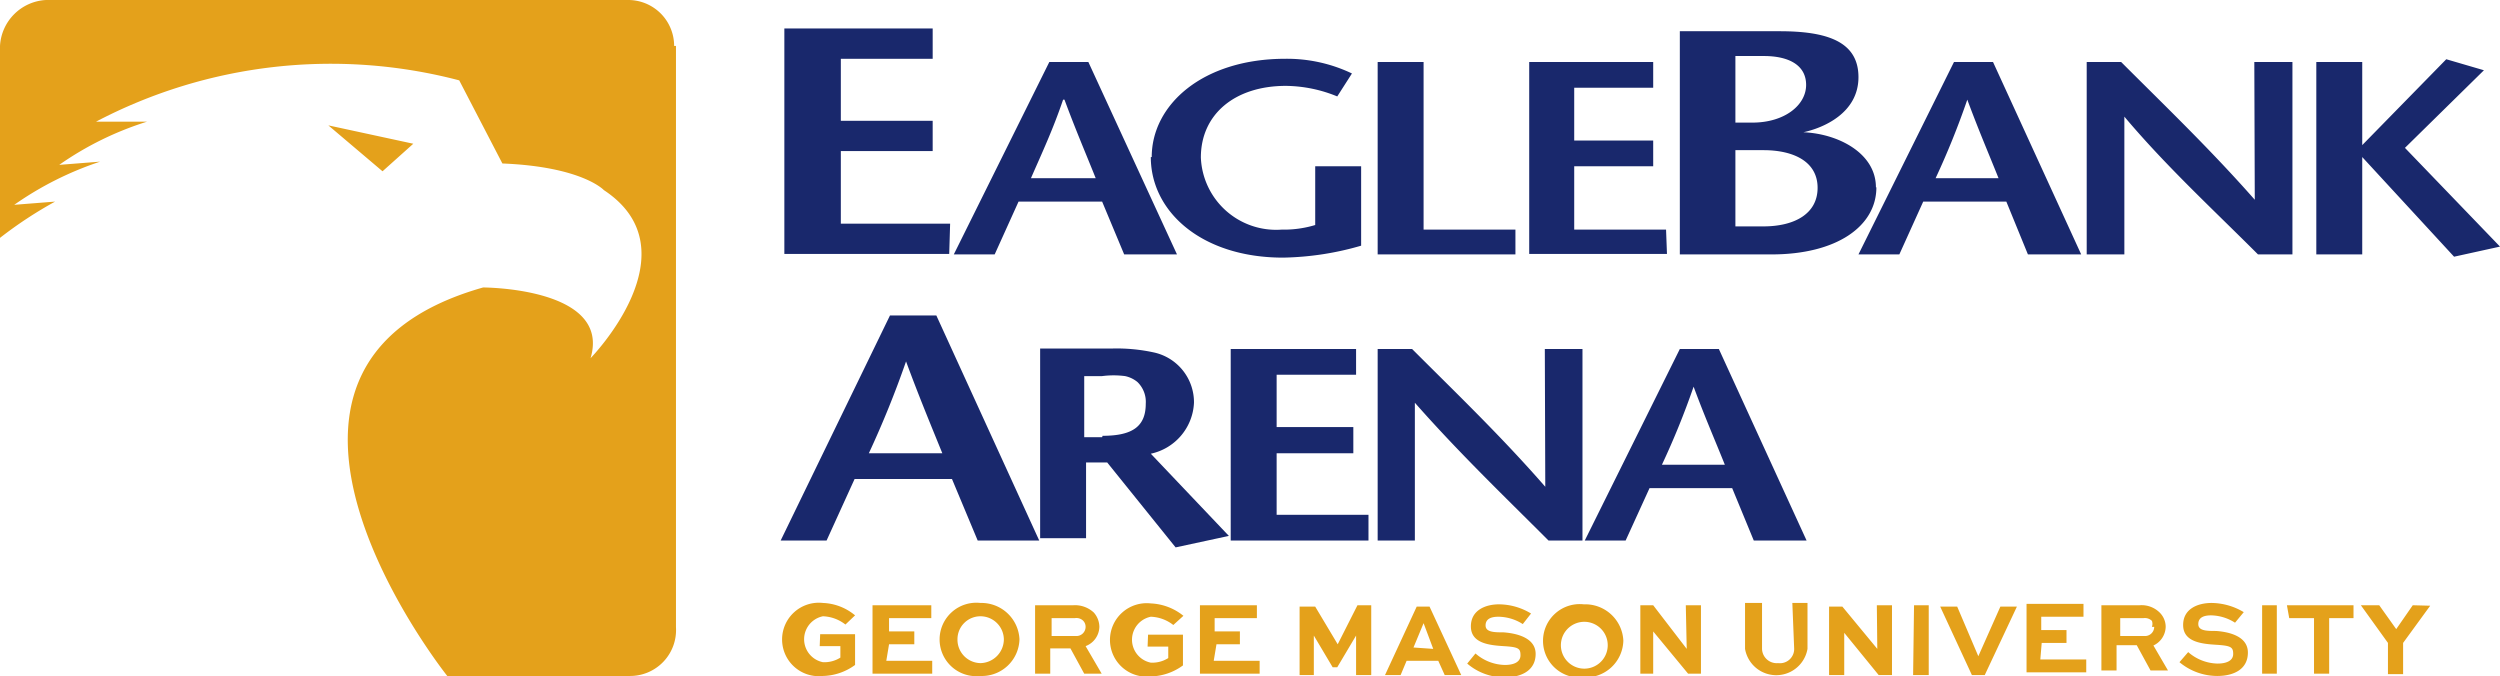 <?xml version="1.0" encoding="UTF-8"?> <svg xmlns="http://www.w3.org/2000/svg" viewBox="0 0 54.44 14.72"><defs><style>.cls-1{fill:#e4a11b;}.cls-2{fill:#19286c;}</style></defs><title>Asset 10</title><g id="Layer_2" data-name="Layer 2"><g id="Layer_1-2" data-name="Layer 1"><path class="cls-1" d="M9,3.13l-1.85-.4,1.18,1ZM14.72,1V13.66a1,1,0,0,1-1,1.06H9.74S4.38,8,10.52,6.26c0,0,2.8,0,2.34,1.54,0,0,2.29-2.34.29-3.66,0,0-.47-.51-2.21-.58L10,1.75a11,11,0,0,0-7.91.9l1.11,0a6.93,6.93,0,0,0-1.91.94l.89-.07a7.18,7.18,0,0,0-1.87.94l.89-.07A9,9,0,0,0,0,5.18V1A1.06,1.06,0,0,1,1,0H13.68a1,1,0,0,1,1,1"></path><path class="cls-2" d="M22.18,4.39H24l.48,1.15h1.15L23.7,1.35h-.85L20.77,5.54h.89Zm1-2.22h0c.24.65.46,1.16.68,1.71H22.45c.24-.55.48-1.06.7-1.71m19.4-.82L40.47,5.54h.89l.52-1.15h1.81l.47,1.15h1.16L43.4,1.35Zm-.4,2.53a17.37,17.37,0,0,0,.69-1.71h0c.24.65.46,1.16.68,1.71ZM25.08,3.42c0-1.14,1.11-2.14,2.91-2.14a3.28,3.28,0,0,1,1.45.32l-.32.5A3,3,0,0,0,28,1.87c-1.1,0-1.85.61-1.85,1.56A1.64,1.64,0,0,0,27.91,5a2.34,2.34,0,0,0,.73-.1V3.62h1V5.35a6.42,6.42,0,0,1-1.7.26c-1.77,0-2.88-1-2.88-2.19M36.3,5.53h-3V1.35H36v.56H34.28V3.06H36v.56H34.28V5h2ZM49.09,1.35h.83V5.54h-.75c-1-1-2-1.92-2.91-3h0v3h-.82V1.35h.75c1,1,1.95,1.91,2.91,3h0ZM40.85,4.08c0-.75-.83-1.17-1.58-1.2v0c.42-.09,1.2-.41,1.2-1.2s-.71-1-1.72-1H36.58V5.54h2c1.41,0,2.28-.61,2.28-1.46M37.79,1.22h.62c.53,0,.92.19.92.63s-.47.82-1.17.82h-.37Zm0,3.71V3.27h.61c.66,0,1.18.25,1.18.82s-.51.84-1.18.84Zm16.65.44-1,.22-2-2.17h0V5.54h-1V1.35h1V3.16h0l1.83-1.87.82.24L52.37,3.22Zm-33.77.16H17.08V.62h3.23v.66h-2V2.63h2v.66h-2V4.87h2.38ZM33,5.54H30V1.35h1V5h2ZM36.58,7.6l-2.07,4.17h.89l.52-1.14h1.8l.47,1.14h1.15L37.43,7.6Zm-.39,2.52a17.15,17.15,0,0,0,.69-1.7h0c.24.65.46,1.15.68,1.7ZM19.38,6.87,17,11.77h1l.61-1.34h2.12l.56,1.34h1.34l-2.24-4.9Zm-.46,3a21.29,21.29,0,0,0,.81-2h0c.28.76.53,1.36.79,2ZM33.64,7.6h.82v4.17h-.74c-1-1-1.95-1.91-2.91-3h0v3H30V7.6h.75c1,1,1.94,1.9,2.9,3h0ZM27.8,11.21h2v.56h-3V7.6h2.73v.56H27.8V9.3h1.67v.57H27.8ZM26,8.77a1.11,1.11,0,0,0-.85-1.09,3.79,3.79,0,0,0-.95-.09h-.33l-1.22,0v4.13h1V10.07h.16l.3,0,1.49,1.85,1.16-.25L25.06,9.88A1.19,1.19,0,0,0,26,8.77m-2,.75h-.39V8.19H24a1.91,1.91,0,0,1,.5,0,.62.62,0,0,1,.27.13.6.6,0,0,1,.18.47c0,.49-.28.7-.94.7"></path><path class="cls-1" d="M17.86,13.81h.76v.67a1.23,1.23,0,0,1-.7.24.8.8,0,1,1,0-1.59,1.16,1.16,0,0,1,.7.27l-.21.2a.84.84,0,0,0-.49-.18.51.51,0,0,0,0,1,.65.65,0,0,0,.38-.1v-.25h-.45Zm1.5.22h.55v-.28h-.55v-.29h.92v-.28H19v1.49h1.3v-.28h-1Zm2.84-.11a.82.82,0,0,1-.85.8.8.8,0,1,1,0-1.59.83.83,0,0,1,.85.79m-.34,0a.51.51,0,0,0-.51-.5.5.5,0,0,0-.5.5.51.51,0,0,0,.5.52.52.52,0,0,0,.51-.52m1.78.15.35.6h-.38l-.3-.55h-.44v.55h-.33V13.18h.83a.6.6,0,0,1,.45.16.48.48,0,0,1,.12.31.46.46,0,0,1-.3.42m0-.42a.19.19,0,0,0-.05-.13.21.21,0,0,0-.18-.06h-.51v.39h.53a.2.2,0,0,0,.21-.2m1.35.43h.45v.25a.65.65,0,0,1-.38.1.51.51,0,0,1,0-1,.84.84,0,0,1,.49.18l.22-.2a1.21,1.21,0,0,0-.71-.27.8.8,0,1,0,0,1.59,1.23,1.23,0,0,0,.7-.24v-.67H25Zm1.5-.05H27v-.28h-.55v-.29h.92v-.28H26.13v1.49h1.3v-.28h-1Zm2.64,0h0l-.49-.82H28.3v1.49h.31v-.86h0l.41.69h.1l.41-.69h0v.86h.33V13.18h-.3Zm2-.82.69,1.49h-.36l-.14-.31h-.69l-.13.31h-.34l.69-1.49Zm.08.92L31,13.57h0l-.22.53Zm1.53-.36c-.19,0-.39,0-.39-.15s.13-.19.28-.19a1,1,0,0,1,.53.16l.18-.23a1.36,1.36,0,0,0-.7-.2c-.28,0-.61.12-.61.48s.38.41.71.43.37.05.37.2-.15.21-.34.21a1,1,0,0,1-.64-.25l-.18.22a1.24,1.24,0,0,0,.82.3c.36,0,.67-.15.67-.51s-.43-.45-.7-.47m2.61.18a.82.82,0,0,1-.86.8.8.8,0,1,1,0-1.59.83.83,0,0,1,.86.79m-.35,0a.51.51,0,0,0-1,0,.51.51,0,1,0,1,0m1.73.18h0L36,13.18h-.28v1.49H36v-.92h0l.76.92h.28V13.18h-.33Zm2.34,0a.31.31,0,0,1-.35.31.32.32,0,0,1-.35-.31v-1H38v1a.69.69,0,0,0,1.36,0v-1h-.33Zm1.81,0h0l-.76-.92h-.29v1.49h.33v-.92h0l.75.92h.29V13.18h-.33Zm.78.57H42V13.18h-.32Zm1.42-.41h0l-.46-1.08h-.37l.69,1.49h.28l.7-1.49h-.36ZM44.46,14H45v-.28h-.55v-.29h.92v-.28H44.13v1.49h1.3v-.28h-1Zm2.4,0,.35.6h-.38l-.3-.55h-.44v.55h-.33V13.18h.83a.56.56,0,0,1,.44.16.44.44,0,0,1,.13.31.46.46,0,0,1-.3.42m0-.42a.19.19,0,0,0,0-.13.22.22,0,0,0-.18-.06h-.51v.39h.53a.2.2,0,0,0,.21-.2m1.35.09c-.2,0-.39,0-.39-.15s.13-.19.28-.19a1,1,0,0,1,.52.16l.19-.23a1.39,1.39,0,0,0-.7-.2c-.29,0-.62.12-.62.48s.38.41.71.43.38.05.38.2-.15.21-.34.21a1,1,0,0,1-.64-.25l-.19.22a1.29,1.29,0,0,0,.82.3c.37,0,.67-.15.67-.51s-.42-.45-.69-.47m1,.93h.32V13.18h-.32Zm.59-1.21h.54v1.21h.33V13.46h.53v-.28H49.8Zm2.69-.28-.36.52-.37-.52h-.4L52,14v.68h.33V14l.59-.81Z"></path></g></g></svg> 